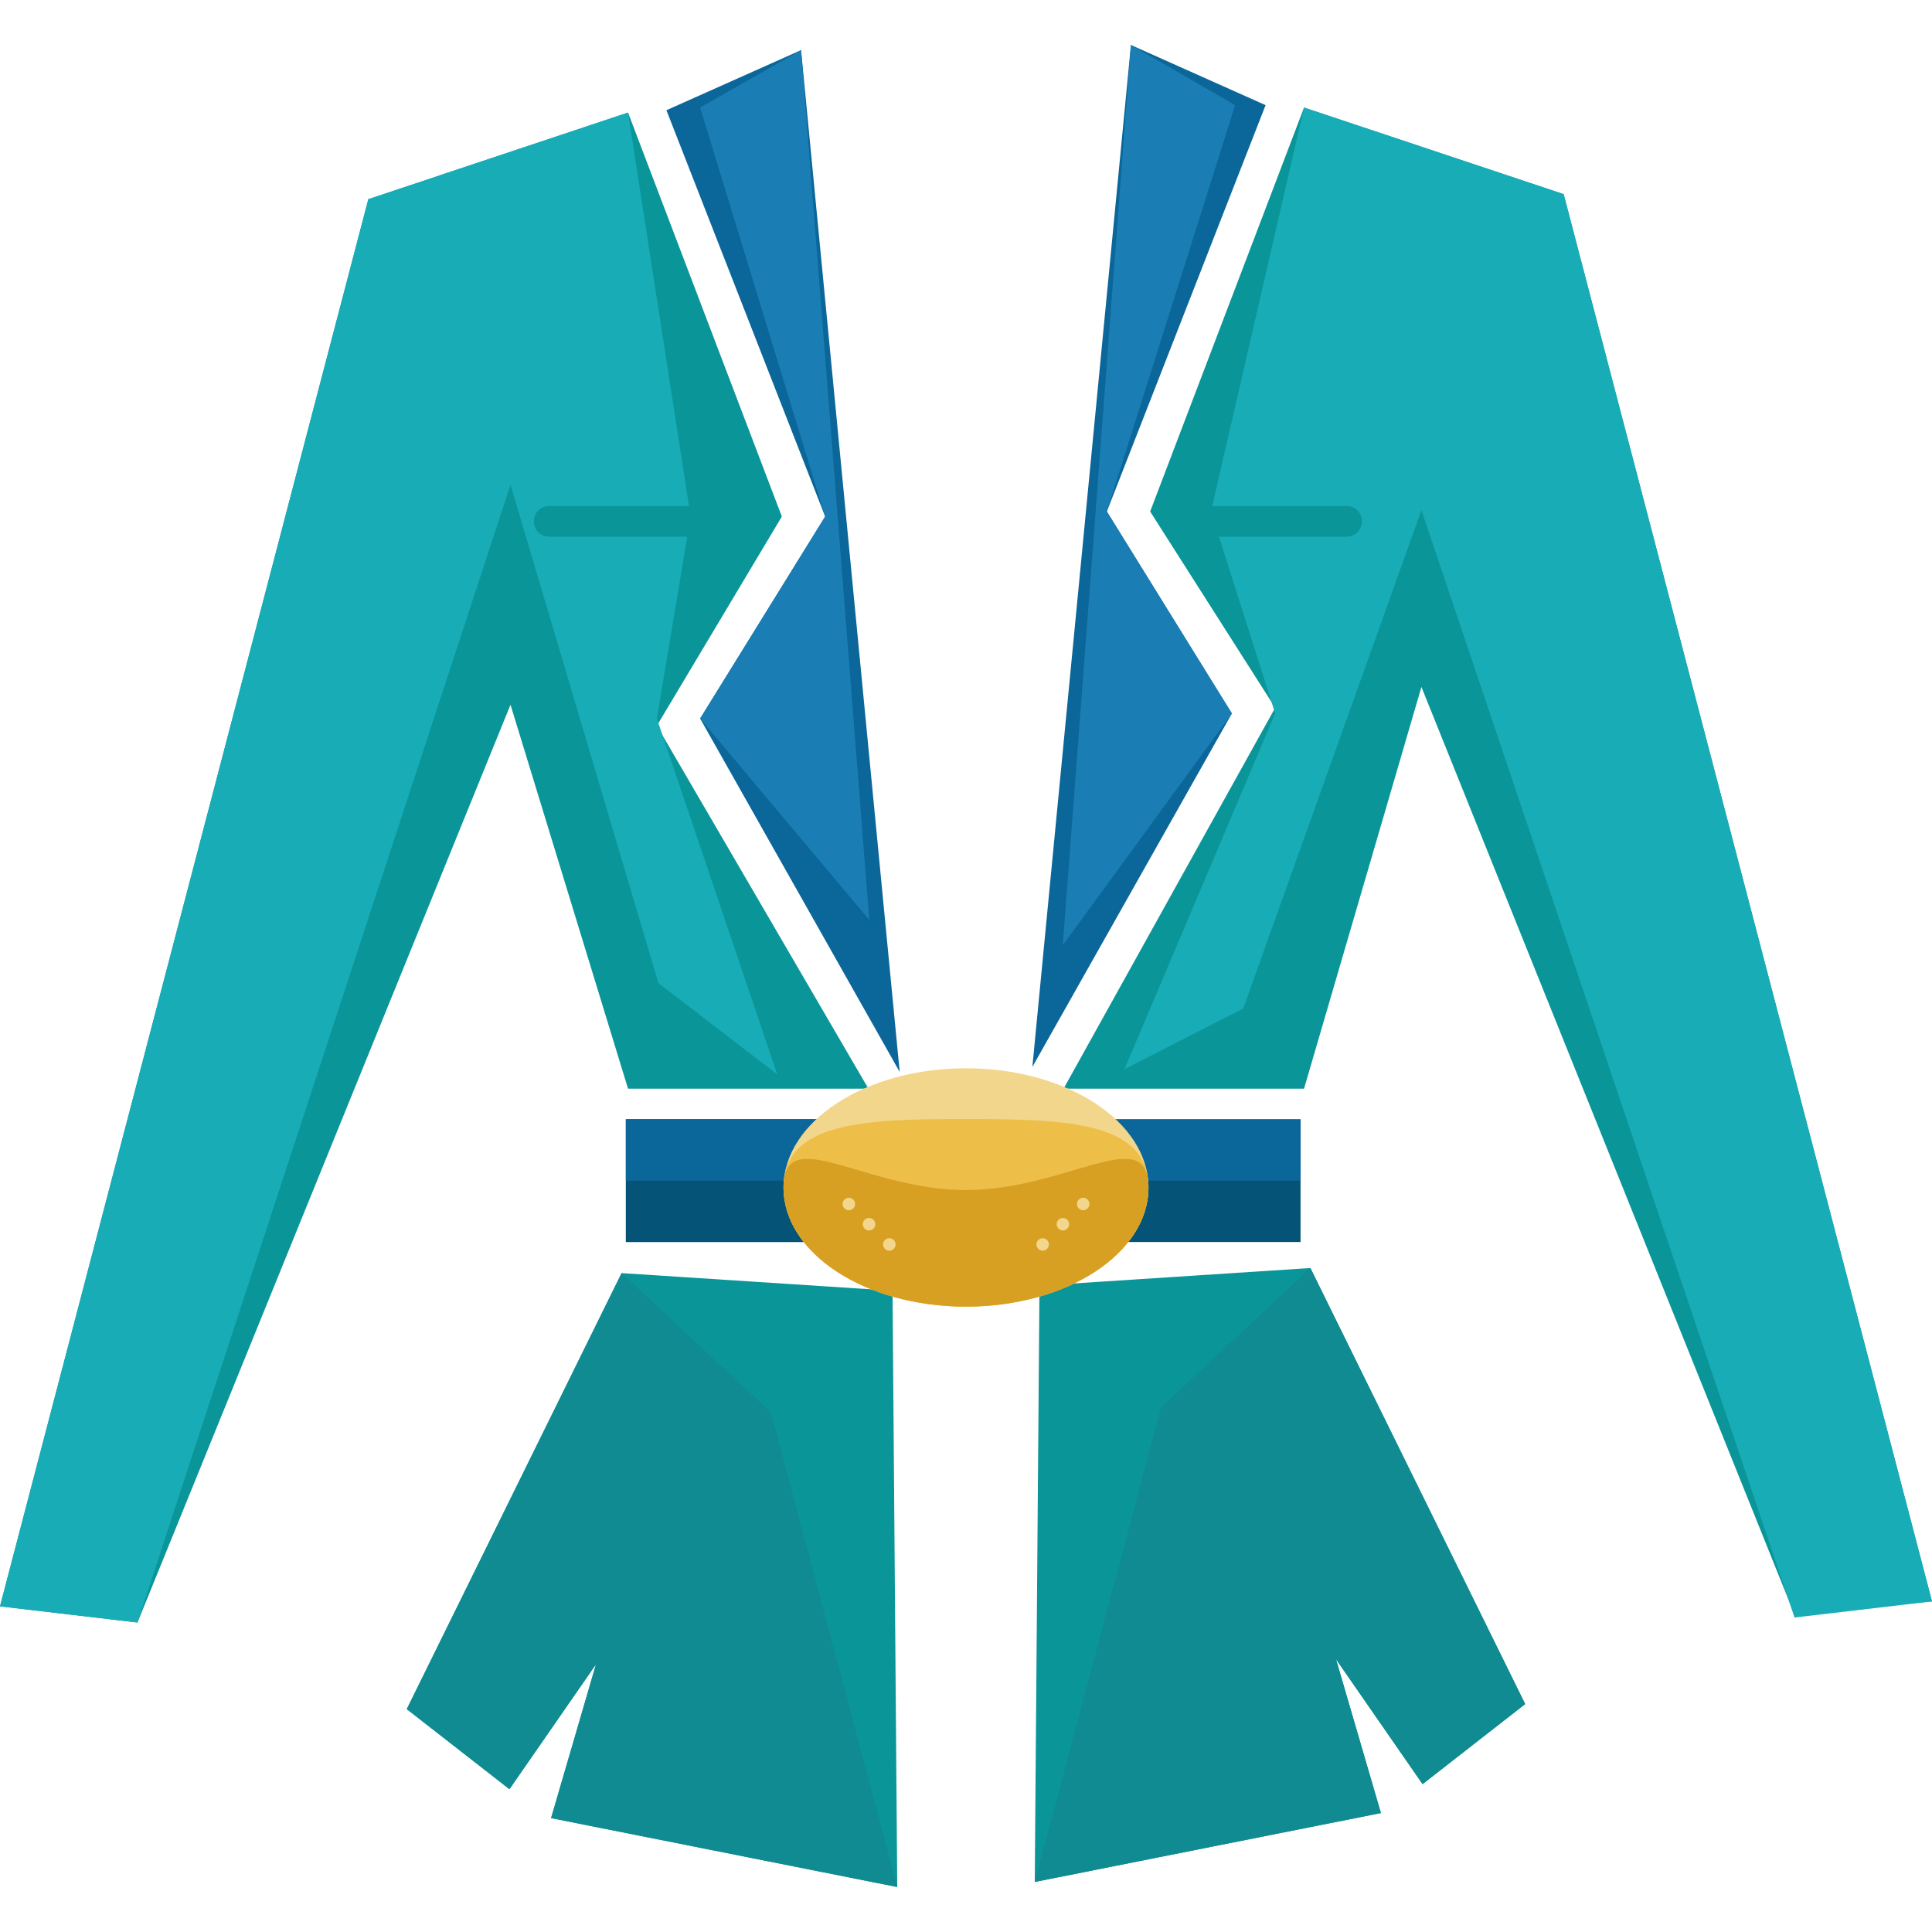<?xml version="1.0" encoding="iso-8859-1"?>
<!-- Uploaded to: SVG Repo, www.svgrepo.com, Generator: SVG Repo Mixer Tools -->
<svg version="1.1" id="Layer_1" xmlns="http://www.w3.org/2000/svg" xmlns:xlink="http://www.w3.org/1999/xlink" 
	 viewBox="0 0 504 504" xml:space="preserve">
<polygon style="fill:#0B6699;" points="173.848,28.752 215.256,134.752 182.64,187.448 234.704,279.64 208.976,13.072 "/>
<polygon style="fill:#1A7EB5;" points="182.64,28.056 215.256,134.752 182.64,187.448 226.768,239.976 208.976,13.072 "/>
<rect x="163.272" y="292" style="fill:#0B6699;" width="72" height="32"/>
<polygon style="fill:#0A9599;" points="232.832,336.712 162.16,332.112 106.112,445.856 132.896,466.744 155.48,434.144 
	143.76,474.288 234.064,492.264 "/>
<polygon style="fill:#108B91;" points="201.096,368.448 162.16,332.112 106.112,445.856 132.896,466.744 155.48,434.144 
	143.76,474.288 234.064,492.264 "/>
<polygon style="fill:#0A9599;" points="203.96,134.752 163.832,29.368 96.088,51.96 0,419.048 35.864,423.264 133.176,183.84 
	163.832,284 226.544,284 171.36,189.312 "/>
<polygon style="fill:#18ACB7;" points="180.16,134.752 163.832,29.368 96.088,51.96 0,419.048 35.864,423.264 133.176,126.448 
	171.76,256.464 202.752,280.264 171.36,187.448 "/>
<polygon style="fill:#0A9599;" points="504,417.752 407.912,50.648 340.184,28.056 300.04,133.44 332.656,184.64 277.456,284 
	340.184,284 370.808,179.2 468.136,421.224 "/>
<polygon style="fill:#18ACB7;" points="504,417.752 407.912,50.648 340.184,28.056 315.904,133.44 332.656,186.12 293.32,278.944 
	324.32,263.08 370.808,133.08 468.136,421.96 "/>
<polygon style="fill:#0B6699;" points="330.152,27.432 288.744,133.44 321.36,186.12 269.312,278.328 295.024,11.736 "/>
<polygon style="fill:#1A7EB5;" points="322.208,27.432 288.744,133.44 321.36,186.12 277.248,246.592 295.024,11.736 "/>
<g>
	<rect x="267.272" y="292" style="fill:#055477;" width="72" height="32"/>
	<rect x="163.272" y="292" style="fill:#055477;" width="72" height="32"/>
</g>
<g>
	<rect x="163.272" y="292" style="fill:#0B6699;" width="72" height="16"/>
	<rect x="267.272" y="292" style="fill:#0B6699;" width="72" height="16"/>
</g>
<polygon style="fill:#0A9599;" points="271.168,335.392 341.84,330.792 397.872,444.536 371.104,465.424 348.52,432.832 
	360.24,472.968 269.936,490.944 "/>
<polygon style="fill:#108B91;" points="302.904,367.128 341.84,330.792 397.872,444.536 371.104,465.424 348.52,432.832 
	360.24,472.968 269.936,490.944 "/>
<ellipse style="fill:#F2D68B;" cx="252" cy="309.76" rx="47.6" ry="31.08"/>
<path style="fill:#EDBE48;" d="M299.6,309.784c0,17.16-21.312,31.08-47.6,31.08s-47.6-13.92-47.6-31.08
	c0-17.168,21.312-17.856,47.6-17.856S299.6,292.616,299.6,309.784z"/>
<path style="fill:#D8A023;" d="M299.6,309.784c0,17.16-21.312,31.08-47.6,31.08s-47.6-13.92-47.6-31.08
	c0-17.168,21.312,0.664,47.6,0.664S299.6,292.616,299.6,309.784z"/>
<g>
	<path style="fill:#0A9599;" d="M355.272,136.096c0,2.16-1.752,3.904-3.904,3.904h-40.184c-2.16,0-3.904-1.752-3.904-3.904v-0.184
		c0-2.16,1.752-3.904,3.904-3.904h40.184c2.16,0,3.904,1.752,3.904,3.904V136.096z"/>
	<path style="fill:#0A9599;" d="M187.272,136.096c0,2.16-1.752,3.904-3.904,3.904h-40.184c-2.16,0-3.904-1.752-3.904-3.904v-0.184
		c0-2.16,1.752-3.904,3.904-3.904h40.184c2.16,0,3.904,1.752,3.904,3.904L187.272,136.096L187.272,136.096z"/>
</g>
<g>
	<circle style="fill:#F2D68B;" cx="221.44" cy="314.08" r="1.632"/>
	<circle style="fill:#F2D68B;" cx="226.704" cy="319.36" r="1.632"/>
	<circle style="fill:#F2D68B;" cx="232" cy="324.64" r="1.632"/>
	<circle style="fill:#F2D68B;" cx="282.568" cy="314.08" r="1.624"/>
	<circle style="fill:#F2D68B;" cx="277.28" cy="319.36" r="1.624"/>
	<circle style="fill:#F2D68B;" cx="272" cy="324.64" r="1.624"/>
</g>
</svg>